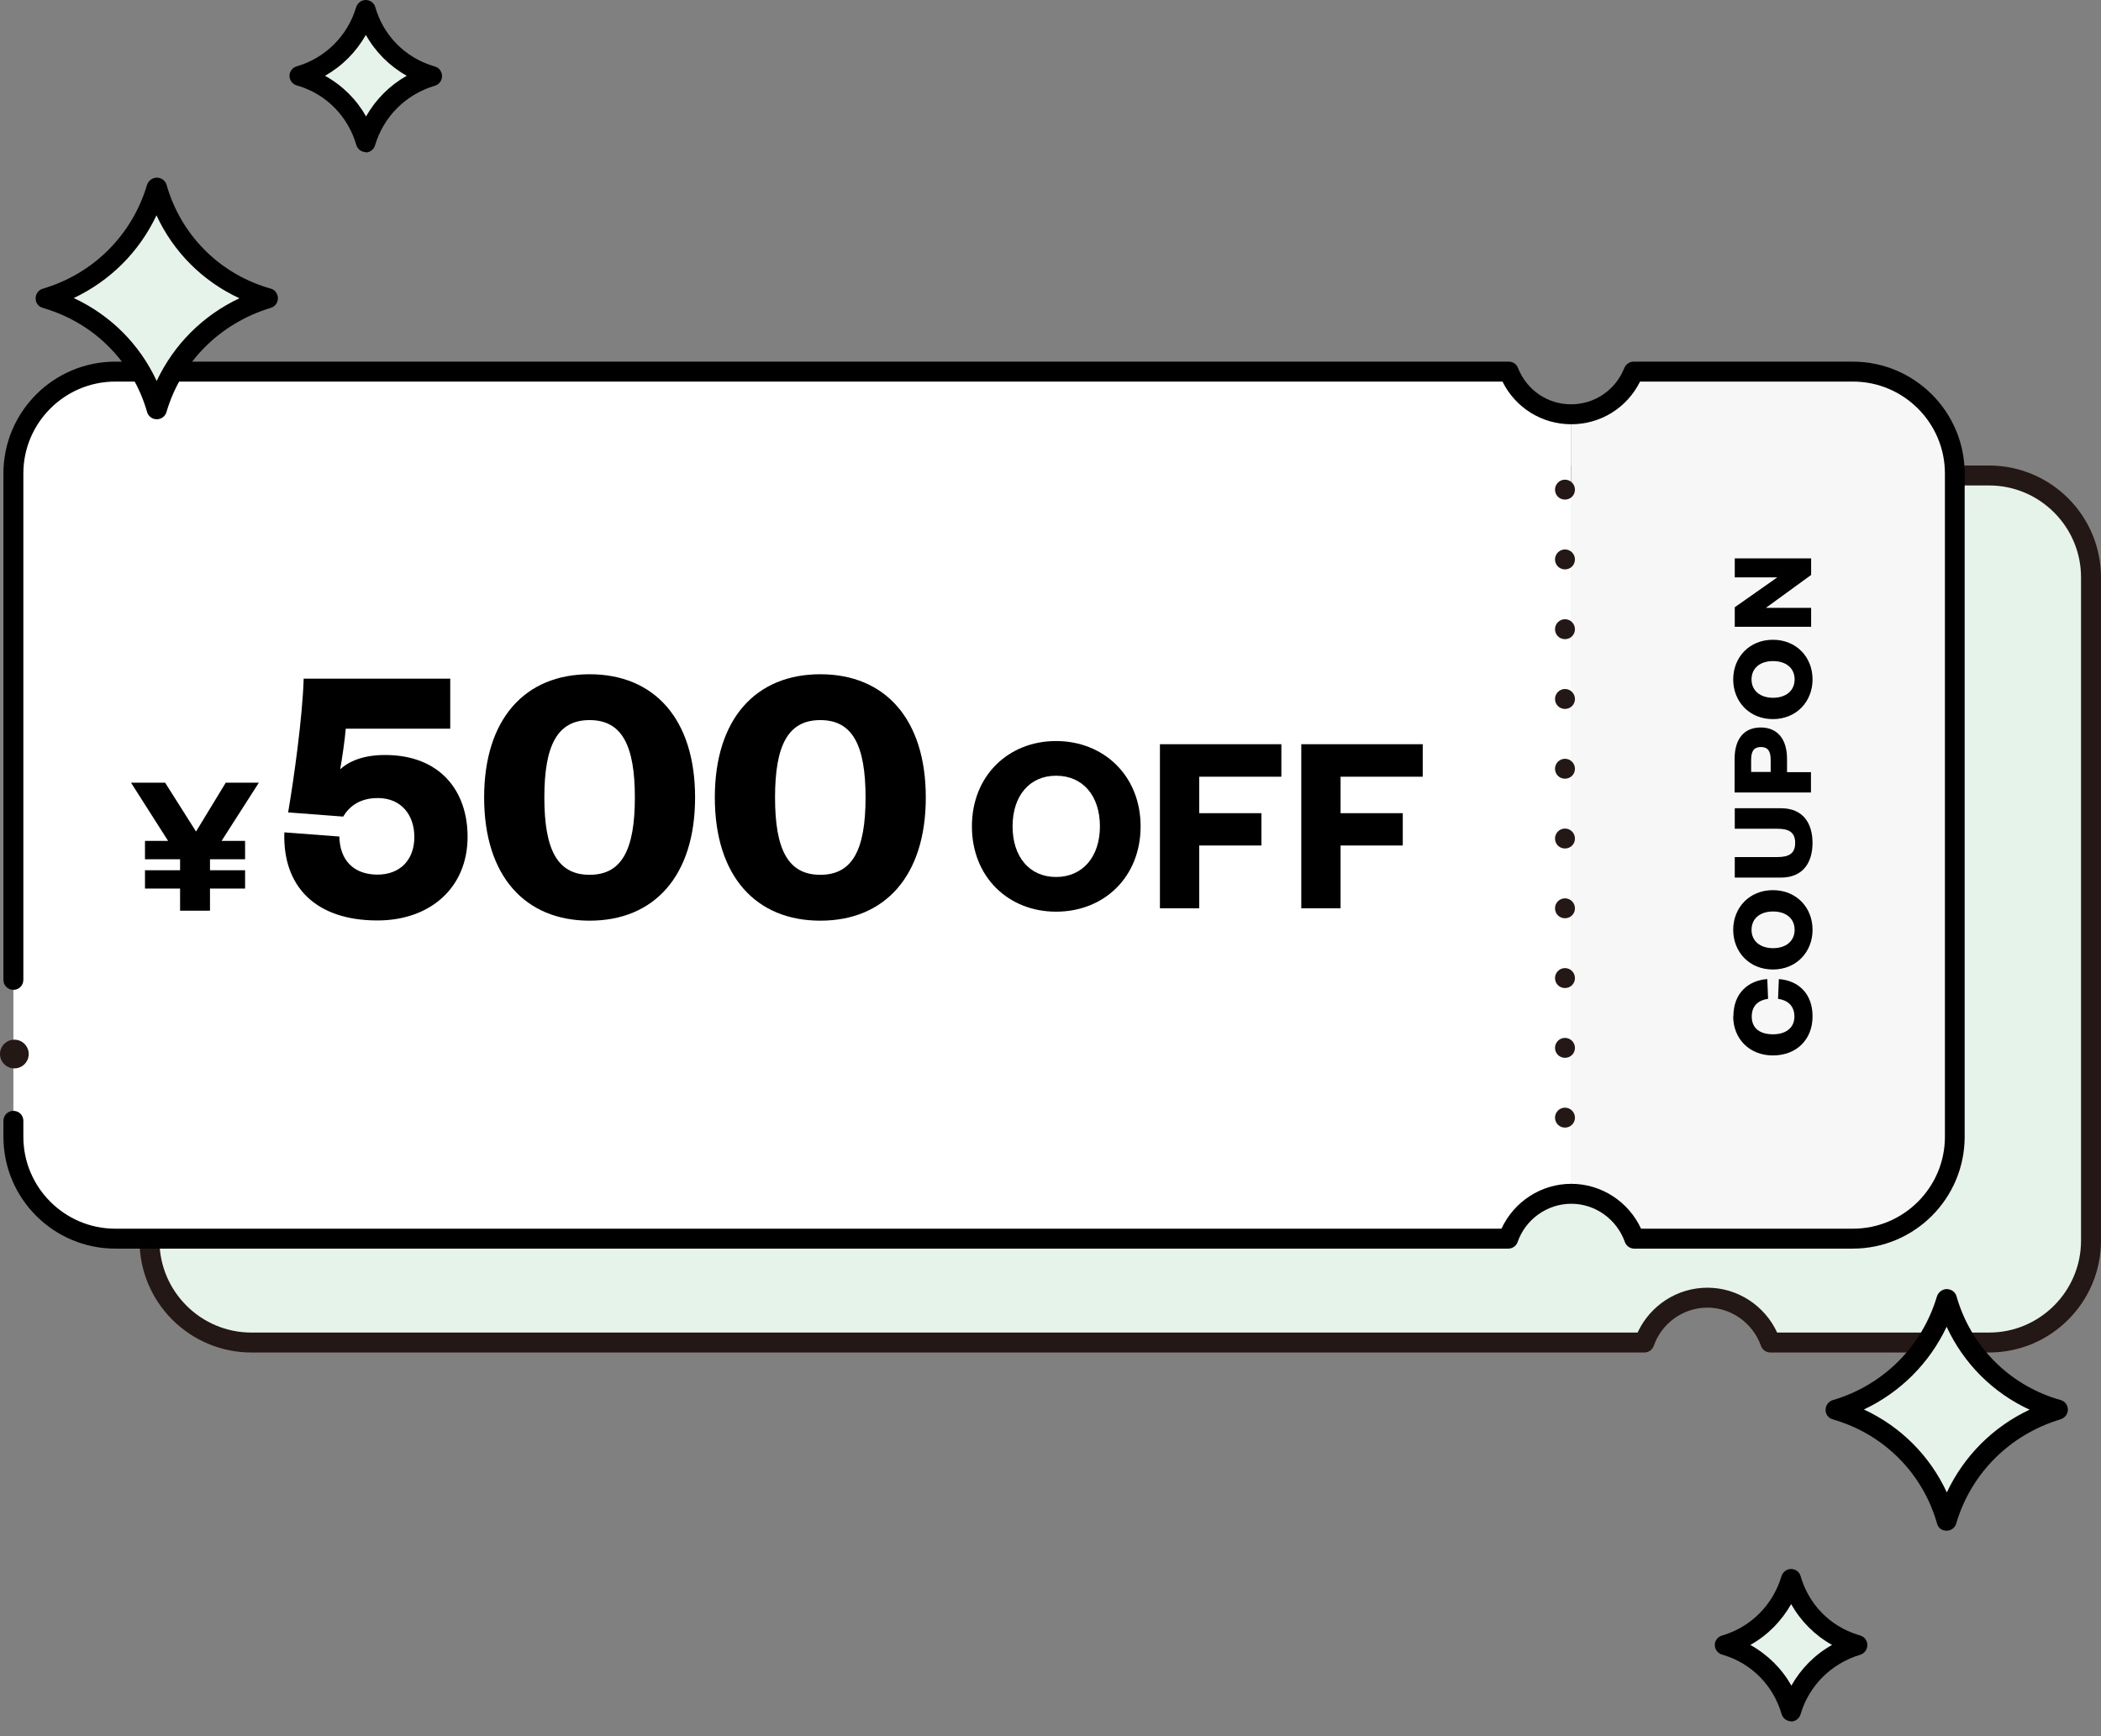 <svg width="121" height="100" viewBox="0 0 121 100" fill="none" xmlns="http://www.w3.org/2000/svg">
<rect x="0" y="0" width="121" height="100" fill="#808080" stroke="none"/>
<path d="M8.621 62.425V33.257C8.621 30.018 11.251 27.389 14.489 27.389H94.747C95.31 28.824 96.699 29.846 98.341 29.846C99.984 29.846 101.373 28.824 101.936 27.389H114.568C117.806 27.389 120.436 30.018 120.436 33.257V71.462C120.436 74.701 117.806 77.33 114.568 77.33H101.97C101.442 75.826 100.018 74.746 98.341 74.746C96.665 74.746 95.241 75.826 94.713 77.33H14.478C11.24 77.33 8.61 74.701 8.61 71.462V70.543" fill="#E6F3EB"/>
<path d="M114.556 77.904H101.959C101.718 77.904 101.5 77.755 101.419 77.525C100.948 76.205 99.708 75.32 98.33 75.32C96.952 75.32 95.701 76.205 95.241 77.525C95.161 77.755 94.943 77.904 94.701 77.904H14.478C10.93 77.904 8.036 75.022 8.036 71.462V70.543C8.036 70.222 8.289 69.969 8.61 69.969C8.932 69.969 9.184 70.222 9.184 70.543V71.462C9.184 74.379 11.561 76.756 14.478 76.756H94.311C95.034 75.194 96.596 74.172 98.33 74.172C100.064 74.172 101.626 75.194 102.349 76.756H114.556C117.473 76.756 119.85 74.379 119.85 71.462V33.257C119.85 30.34 117.473 27.963 114.556 27.963H102.292C101.546 29.467 100.03 30.42 98.33 30.42C96.631 30.42 95.115 29.467 94.368 27.963H14.478C11.561 27.963 9.184 30.34 9.184 33.257V62.425C9.184 62.746 8.932 62.999 8.61 62.999C8.289 62.999 8.036 62.746 8.036 62.425V33.257C8.036 29.708 10.918 26.814 14.478 26.814H94.736C94.977 26.814 95.184 26.952 95.276 27.182C95.769 28.457 96.975 29.272 98.33 29.272C99.685 29.272 100.891 28.457 101.385 27.182C101.477 26.964 101.683 26.814 101.925 26.814H114.556C118.105 26.814 120.999 29.697 120.999 33.257V71.462C120.999 75.01 118.116 77.904 114.556 77.904Z" fill="#231815"/>
<path d="M4.733 55.741C5.329 55.741 5.812 55.258 5.812 54.661C5.812 54.065 5.329 53.582 4.733 53.582C4.136 53.582 3.653 54.065 3.653 54.661C3.653 55.258 4.136 55.741 4.733 55.741Z" fill="#231815"/>
<path d="M60.436 52.812C60.298 52.812 60.149 52.766 60.045 52.651L52.868 45.876C52.639 45.658 52.627 45.302 52.845 45.072C53.063 44.843 53.419 44.831 53.649 45.049L60.826 51.825C61.056 52.043 61.067 52.399 60.849 52.628C60.734 52.743 60.585 52.812 60.436 52.812Z" fill="#231815"/>
<path d="M90.48 23.863C88.849 23.863 87.448 22.841 86.886 21.405H6.639C3.401 21.405 0.771 24.035 0.771 27.273V65.479C0.771 68.717 3.401 71.347 6.639 71.347H86.851C87.379 69.843 88.803 68.763 90.48 68.763V23.863Z" fill="white"/>
<path d="M90.478 68.763C92.166 68.763 93.578 69.843 94.106 71.347H106.704C109.942 71.347 112.572 68.717 112.572 65.479V27.273C112.572 24.035 109.942 21.405 106.704 21.405H94.072C93.509 22.841 92.12 23.863 90.478 23.863V68.763Z" fill="#F7F7F7"/>
<path d="M106.717 71.921H94.12C93.879 71.921 93.661 71.772 93.58 71.542C93.11 70.221 91.869 69.337 90.491 69.337C89.113 69.337 87.862 70.221 87.402 71.542C87.322 71.772 87.104 71.921 86.863 71.921H6.639C3.091 71.921 0.197 69.039 0.197 65.479V64.56C0.197 64.239 0.45 63.986 0.771 63.986C1.093 63.986 1.345 64.239 1.345 64.56V65.479C1.345 68.395 3.722 70.773 6.639 70.773H86.472C87.196 69.211 88.757 68.189 90.491 68.189C92.225 68.189 93.787 69.211 94.511 70.773H106.717C109.634 70.773 112.011 68.395 112.011 65.479V27.273C112.011 24.357 109.634 21.979 106.717 21.979H94.453C93.707 23.484 92.191 24.437 90.491 24.437C88.792 24.437 87.276 23.484 86.53 21.979H6.639C3.722 21.979 1.345 24.357 1.345 27.273V56.441C1.345 56.763 1.093 57.015 0.771 57.015C0.45 57.015 0.197 56.763 0.197 56.441V27.273C0.197 23.725 3.079 20.831 6.639 20.831H86.897C87.138 20.831 87.345 20.98 87.425 21.198C87.931 22.473 89.125 23.288 90.48 23.288C91.835 23.288 93.041 22.473 93.546 21.198C93.638 20.98 93.844 20.831 94.074 20.831H106.706C110.254 20.831 113.148 23.713 113.148 27.273V65.479C113.148 69.027 110.266 71.921 106.706 71.921H106.717Z" fill="black"/>
<path d="M99.829 58.543C99.829 57.199 100.69 56.476 101.781 56.395L101.827 57.532C101.345 57.601 100.886 57.865 100.886 58.554C100.886 59.243 101.368 59.576 102.114 59.576C102.861 59.576 103.343 59.197 103.343 58.554C103.343 57.877 102.884 57.601 102.401 57.532L102.447 56.395C103.538 56.476 104.388 57.199 104.388 58.543C104.388 59.886 103.458 60.794 102.103 60.794C100.748 60.794 99.818 59.829 99.818 58.543H99.829Z" fill="black"/>
<path d="M104.388 53.559C104.388 54.833 103.458 55.844 102.103 55.844C100.748 55.844 99.818 54.833 99.818 53.559C99.818 52.284 100.748 51.273 102.103 51.273C103.458 51.273 104.388 52.273 104.388 53.559ZM100.874 53.559C100.874 54.202 101.368 54.615 102.114 54.615C102.861 54.615 103.355 54.202 103.355 53.559C103.355 52.916 102.872 52.502 102.114 52.502C101.356 52.502 100.874 52.916 100.874 53.559Z" fill="black"/>
<path d="M102.56 50.55H99.908V49.367H102.365C103.031 49.367 103.387 49.16 103.387 48.552C103.387 47.943 103.031 47.736 102.365 47.736H99.908V46.554H102.56C103.847 46.554 104.386 47.426 104.386 48.552C104.386 49.677 103.847 50.55 102.56 50.55Z" fill="black"/>
<path d="M104.296 44.464V45.647H99.898V43.718C99.898 42.569 100.437 41.903 101.402 41.903C102.367 41.903 102.918 42.569 102.918 43.718V44.476H104.296V44.464ZM101.976 43.764C101.976 43.235 101.792 43.029 101.414 43.029C101.035 43.029 100.851 43.235 100.851 43.764V44.464H101.976V43.764Z" fill="black"/>
<path d="M104.388 39.136C104.388 40.41 103.458 41.421 102.103 41.421C100.748 41.421 99.818 40.41 99.818 39.136C99.818 37.861 100.748 36.851 102.103 36.851C103.458 36.851 104.388 37.85 104.388 39.136ZM100.874 39.136C100.874 39.779 101.368 40.192 102.114 40.192C102.861 40.192 103.355 39.779 103.355 39.136C103.355 38.493 102.872 38.079 102.114 38.079C101.356 38.079 100.874 38.493 100.874 39.136Z" fill="black"/>
<path d="M102.342 33.256H99.908V32.165H104.306V33.118L101.699 35.013H104.306V36.104H99.908V34.978L102.342 33.267V33.256Z" fill="black"/>
<path d="M8.338 48.437H9.682L7.546 45.084H9.51L11.29 47.897L13.001 45.084H14.907L12.76 48.437H14.115V49.494H12.094V50.125H14.115V51.182H12.094V52.456H10.371V51.182H8.35V50.125H10.371V49.494H8.35V48.437H8.338Z" fill="black"/>
<path d="M25.93 41.972H19.913C19.866 42.581 19.694 43.752 19.591 44.315C20.085 43.855 20.912 43.488 22.175 43.488C25.344 43.488 26.929 45.555 26.929 48.196C26.929 51.17 24.735 53.019 21.738 53.019C18.178 53.019 16.272 51.067 16.376 47.944L19.545 48.185C19.568 49.551 20.372 50.378 21.738 50.378C23.024 50.378 23.863 49.551 23.863 48.208C23.863 46.968 23.128 45.968 21.761 45.968C20.739 45.968 20.131 46.428 19.763 47.036L16.594 46.795C16.915 44.923 17.421 41.341 17.489 39.09H25.93V41.972Z" fill="black"/>
<path d="M33.956 53.031C30.247 53.031 27.882 50.47 27.882 45.934C27.882 41.398 30.247 38.837 33.956 38.837C37.666 38.837 40.031 41.398 40.031 45.934C40.031 50.47 37.666 53.031 33.956 53.031ZM33.956 41.478C32.108 41.478 31.35 42.913 31.35 45.934C31.35 48.954 32.108 50.389 33.956 50.389C35.805 50.389 36.563 48.954 36.563 45.934C36.563 42.913 35.805 41.478 33.956 41.478Z" fill="black"/>
<path d="M47.243 53.031C43.534 53.031 41.168 50.47 41.168 45.934C41.168 41.398 43.534 38.837 47.243 38.837C50.952 38.837 53.318 41.398 53.318 45.934C53.318 50.47 50.952 53.031 47.243 53.031ZM47.243 41.478C45.394 41.478 44.636 42.913 44.636 45.934C44.636 48.954 45.394 50.389 47.243 50.389C49.092 50.389 49.849 48.954 49.849 45.934C49.849 42.913 49.092 41.478 47.243 41.478Z" fill="black"/>
<path d="M60.82 52.513C58.075 52.513 55.974 50.515 55.974 47.599C55.974 44.682 58.075 42.684 60.82 42.684C63.564 42.684 65.689 44.682 65.689 47.599C65.689 50.515 63.587 52.513 60.82 52.513ZM60.82 44.682C59.292 44.682 58.316 45.842 58.316 47.599C58.316 49.355 59.292 50.515 60.82 50.515C62.347 50.515 63.346 49.355 63.346 47.599C63.346 45.842 62.37 44.682 60.82 44.682Z" fill="black"/>
<path d="M66.802 52.33V42.867H73.796V44.739H69.065V46.84H72.648V48.701H69.065V52.318H66.802V52.33Z" fill="black"/>
<path d="M74.943 52.33V42.867H81.937V44.739H77.206V46.84H80.788V48.701H77.206V52.318H74.943V52.33Z" fill="black"/>
<path d="M89.556 64.376C89.556 64.066 89.808 63.802 90.13 63.802C90.452 63.802 90.704 64.066 90.704 64.376C90.704 64.698 90.452 64.95 90.13 64.95C89.808 64.95 89.556 64.698 89.556 64.376ZM89.556 60.357C89.556 60.047 89.808 59.783 90.13 59.783C90.452 59.783 90.704 60.047 90.704 60.357C90.704 60.678 90.452 60.931 90.13 60.931C89.808 60.931 89.556 60.678 89.556 60.357ZM89.556 56.337C89.556 56.028 89.808 55.763 90.13 55.763C90.452 55.763 90.704 56.028 90.704 56.337C90.704 56.659 90.452 56.912 90.13 56.912C89.808 56.912 89.556 56.659 89.556 56.337ZM89.556 52.318C89.556 52.008 89.808 51.744 90.13 51.744C90.452 51.744 90.704 52.008 90.704 52.318C90.704 52.64 90.452 52.892 90.13 52.892C89.808 52.892 89.556 52.64 89.556 52.318ZM89.556 48.299C89.556 47.989 89.808 47.725 90.13 47.725C90.452 47.725 90.704 47.989 90.704 48.299C90.704 48.621 90.452 48.873 90.13 48.873C89.808 48.873 89.556 48.621 89.556 48.299ZM89.556 44.28C89.556 43.97 89.808 43.706 90.13 43.706C90.452 43.706 90.704 43.97 90.704 44.28C90.704 44.601 90.452 44.854 90.13 44.854C89.808 44.854 89.556 44.601 89.556 44.28ZM89.556 40.261C89.556 39.951 89.808 39.687 90.13 39.687C90.452 39.687 90.704 39.951 90.704 40.261C90.704 40.582 90.452 40.835 90.13 40.835C89.808 40.835 89.556 40.582 89.556 40.261ZM89.556 36.242C89.556 35.931 89.808 35.667 90.13 35.667C90.452 35.667 90.704 35.931 90.704 36.242C90.704 36.563 90.452 36.816 90.13 36.816C89.808 36.816 89.556 36.563 89.556 36.242ZM89.556 32.222C89.556 31.912 89.808 31.648 90.13 31.648C90.452 31.648 90.704 31.912 90.704 32.222C90.704 32.544 90.452 32.797 90.13 32.797C89.808 32.797 89.556 32.544 89.556 32.222ZM89.556 28.203C89.556 27.893 89.808 27.629 90.13 27.629C90.452 27.629 90.704 27.893 90.704 28.203C90.704 28.525 90.452 28.777 90.13 28.777C89.808 28.777 89.556 28.525 89.556 28.203Z" fill="#231815"/>
<path d="M0.827 61.539C1.283 61.539 1.654 61.169 1.654 60.713C1.654 60.256 1.283 59.886 0.827 59.886C0.37 59.886 0 60.256 0 60.713C0 61.169 0.37 61.539 0.827 61.539Z" fill="#231815"/>
<path d="M112.114 87.595C111.253 84.564 108.91 82.175 105.89 81.256L105.706 81.199C108.772 80.303 111.172 77.915 112.091 74.86V74.803H112.103C112.952 77.823 115.283 80.211 118.281 81.13L118.51 81.199H118.453C115.398 82.129 113.01 84.529 112.114 87.595Z" fill="#E6F3EB"/>
<path d="M112.11 88.17C111.811 88.17 111.627 87.998 111.558 87.757C110.743 84.897 108.561 82.681 105.725 81.808L105.541 81.751C105.3 81.682 105.128 81.452 105.139 81.199C105.139 80.947 105.311 80.717 105.553 80.648C108.446 79.799 110.686 77.571 111.547 74.688C111.616 74.447 111.857 74.252 112.11 74.252C112.362 74.252 112.592 74.401 112.672 74.642C113.476 77.49 115.635 79.707 118.46 80.579L118.69 80.648C118.931 80.717 119.092 80.947 119.092 81.199C119.092 81.452 118.919 81.67 118.678 81.751C115.738 82.635 113.511 84.874 112.661 87.757C112.592 87.998 112.362 88.17 112.11 88.17ZM107.344 81.188C109.457 82.164 111.145 83.852 112.121 85.965C113.109 83.864 114.785 82.187 116.887 81.199C114.774 80.223 113.086 78.535 112.11 76.422C111.111 78.535 109.434 80.2 107.344 81.188Z" fill="black"/>
<path d="M103.157 98.573C102.641 96.758 101.24 95.334 99.437 94.783L99.334 94.749C101.171 94.209 102.606 92.785 103.146 90.959V90.925C103.651 92.728 105.041 94.152 106.832 94.703L106.97 94.749H106.936C105.11 95.3 103.674 96.747 103.146 98.573H103.157Z" fill="#E6F3EB"/>
<path d="M103.157 99.147C102.905 99.147 102.675 98.975 102.606 98.734C102.135 97.103 100.895 95.829 99.276 95.335L99.161 95.3C98.92 95.22 98.759 95.002 98.759 94.749C98.759 94.497 98.931 94.278 99.173 94.21C100.826 93.727 102.101 92.453 102.595 90.799C102.664 90.558 102.893 90.374 103.146 90.374C103.399 90.374 103.628 90.535 103.697 90.776C104.157 92.395 105.385 93.67 107.004 94.164L107.142 94.21C107.383 94.278 107.544 94.508 107.544 94.761C107.544 95.013 107.383 95.231 107.142 95.312C105.454 95.817 104.179 97.103 103.697 98.746C103.628 98.987 103.399 99.159 103.146 99.159L103.157 99.147ZM100.803 94.749C101.814 95.312 102.618 96.116 103.169 97.092C103.72 96.116 104.524 95.3 105.512 94.749C104.524 94.198 103.709 93.383 103.157 92.395C102.595 93.383 101.791 94.198 100.803 94.749Z" fill="black"/>
<path d="M21.071 8.188C20.554 6.374 19.153 4.95 17.35 4.398L17.247 4.364C19.084 3.824 20.52 2.4 21.06 0.574V0.54C21.565 2.343 22.954 3.767 24.746 4.318L24.884 4.364H24.849C23.023 4.915 21.588 6.362 21.06 8.188H21.071Z" fill="#E6F3EB"/>
<path d="M21.071 8.762C20.818 8.762 20.589 8.59 20.52 8.348C20.049 6.718 18.809 5.443 17.19 4.949L17.075 4.915C16.834 4.835 16.673 4.616 16.673 4.364C16.673 4.111 16.845 3.893 17.086 3.824C18.74 3.342 20.015 2.067 20.508 0.425C20.577 0.184 20.807 0 21.059 0C21.312 0 21.542 0.161 21.611 0.402C22.07 2.021 23.31 3.296 24.918 3.79L25.056 3.835C25.297 3.904 25.458 4.134 25.458 4.387C25.458 4.639 25.285 4.869 25.044 4.938C23.356 5.443 22.093 6.718 21.599 8.371C21.53 8.613 21.301 8.785 21.048 8.785L21.071 8.762ZM18.717 4.364C19.727 4.926 20.531 5.73 21.082 6.706C21.634 5.73 22.449 4.915 23.425 4.364C22.438 3.812 21.622 2.997 21.071 2.01C20.508 2.997 19.704 3.812 18.717 4.364Z" fill="black"/>
<path d="M9.028 23.576C8.167 20.544 5.824 18.156 2.804 17.237L2.62 17.18C5.686 16.284 8.086 13.895 9.005 10.841V10.783H9.016C9.866 13.803 12.197 16.192 15.194 17.111L15.424 17.18H15.367C12.312 18.11 9.924 20.51 9.028 23.576Z" fill="#E6F3EB"/>
<path d="M9.023 24.15C8.771 24.15 8.541 23.978 8.472 23.737C7.657 20.878 5.475 18.661 2.639 17.788L2.455 17.731C2.214 17.662 2.042 17.433 2.053 17.18C2.053 16.927 2.225 16.698 2.466 16.629C5.36 15.779 7.6 13.551 8.461 10.669C8.53 10.428 8.748 10.244 9.023 10.232C9.276 10.232 9.506 10.382 9.586 10.623C10.39 13.471 12.549 15.687 15.374 16.56L15.604 16.629C15.845 16.698 16.005 16.927 16.005 17.18C16.005 17.433 15.845 17.651 15.604 17.731C12.664 18.615 10.436 20.855 9.586 23.737C9.517 23.978 9.288 24.15 9.035 24.15H9.023ZM4.246 17.168C6.359 18.145 8.047 19.833 9.023 21.945C10.011 19.844 11.688 18.168 13.789 17.18C11.676 16.204 9.988 14.516 9.012 12.403C8.013 14.516 6.336 16.181 4.246 17.168Z" fill="black"/>
</svg>
